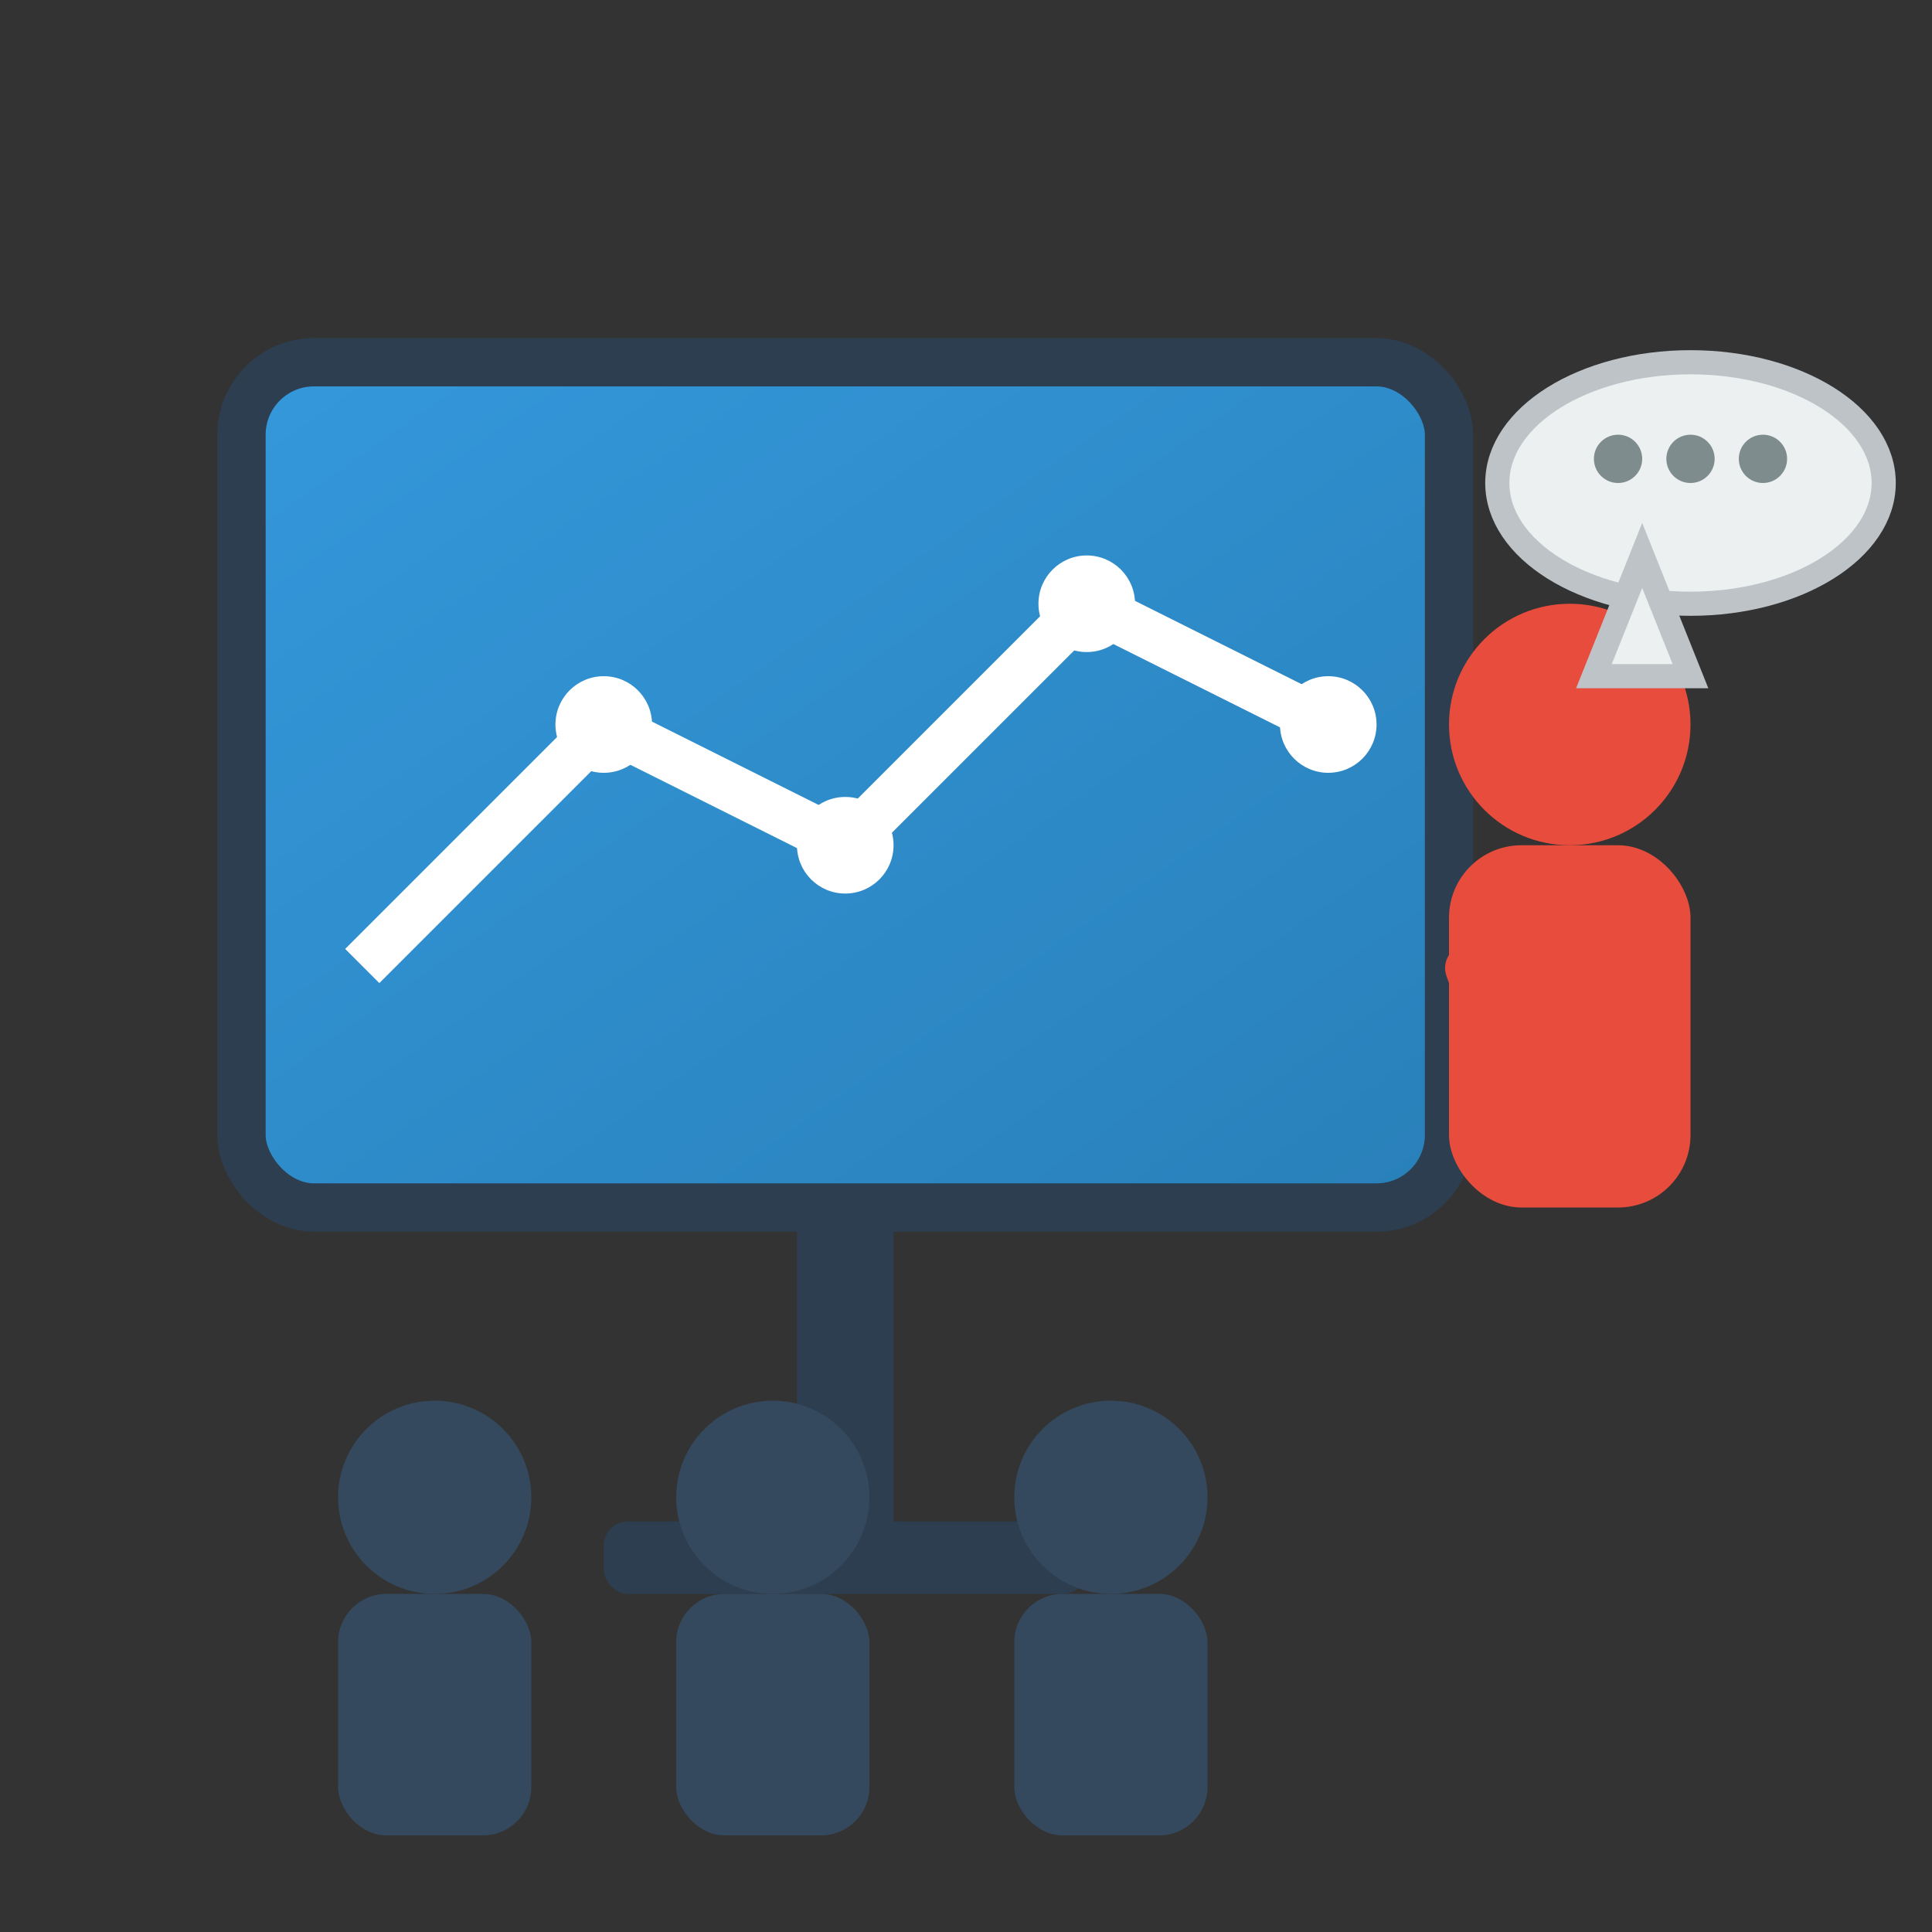 <svg width="80" height="80" viewBox="0 0 80 80" xmlns="http://www.w3.org/2000/svg">
  <rect x="0" y="0" width="80" height="80" fill="#333333" stroke="none"/>
  <defs>
    <linearGradient id="trainingGradient" x1="0%" y1="0%" x2="100%" y2="100%">
      <stop offset="0%" style="stop-color:#3498db;stop-opacity:1" />
      <stop offset="100%" style="stop-color:#2980b9;stop-opacity:1" />
    </linearGradient>
  </defs>
  
  <!-- Presentation screen/whiteboard -->
  <rect x="10" y="15" width="50" height="35" rx="3" fill="url(#trainingGradient)" stroke="#2c3e50" stroke-width="2"/>
  
  <!-- Screen content - chart/graph -->
  <polyline points="15,40 25,30 35,35 45,25 55,30" stroke="#ffffff" stroke-width="2" fill="none"/>
  <circle cx="25" cy="30" r="2" fill="#ffffff"/>
  <circle cx="35" cy="35" r="2" fill="#ffffff"/>
  <circle cx="45" cy="25" r="2" fill="#ffffff"/>
  <circle cx="55" cy="30" r="2" fill="#ffffff"/>
  
  <!-- Screen stand -->
  <rect x="33" y="50" width="4" height="15" fill="#2c3e50"/>
  <rect x="25" y="63" width="20" height="3" rx="1" fill="#2c3e50"/>
  
  <!-- People icons (audience) -->
  <!-- Person 1 -->
  <circle cx="18" cy="62" r="4" fill="#34495e"/>
  <rect x="14" y="66" width="8" height="10" rx="2" fill="#34495e"/>
  
  <!-- Person 2 -->
  <circle cx="32" cy="62" r="4" fill="#34495e"/>
  <rect x="28" y="66" width="8" height="10" rx="2" fill="#34495e"/>
  
  <!-- Person 3 -->
  <circle cx="46" cy="62" r="4" fill="#34495e"/>
  <rect x="42" y="66" width="8" height="10" rx="2" fill="#34495e"/>
  
  <!-- Presenter figure -->
  <circle cx="65" cy="30" r="5" fill="#e74c3c"/>
  <rect x="60" y="35" width="10" height="15" rx="3" fill="#e74c3c"/>
  
  <!-- Presenter's arm pointing -->
  <rect x="60" y="38" width="8" height="3" rx="1" fill="#e74c3c" transform="rotate(-20 64 40)"/>
  
  <!-- Speech bubbles -->
  <ellipse cx="70" cy="20" rx="8" ry="5" fill="#ecf0f1" stroke="#bdc3c7" stroke-width="1"/>
  <polygon points="68,23 70,28 66,28" fill="#ecf0f1" stroke="#bdc3c7" stroke-width="1"/>
  
  <!-- Small dots in speech bubble -->
  <circle cx="67" cy="19" r="1" fill="#7f8c8d"/>
  <circle cx="70" cy="19" r="1" fill="#7f8c8d"/>
  <circle cx="73" cy="19" r="1" fill="#7f8c8d"/>
</svg>
